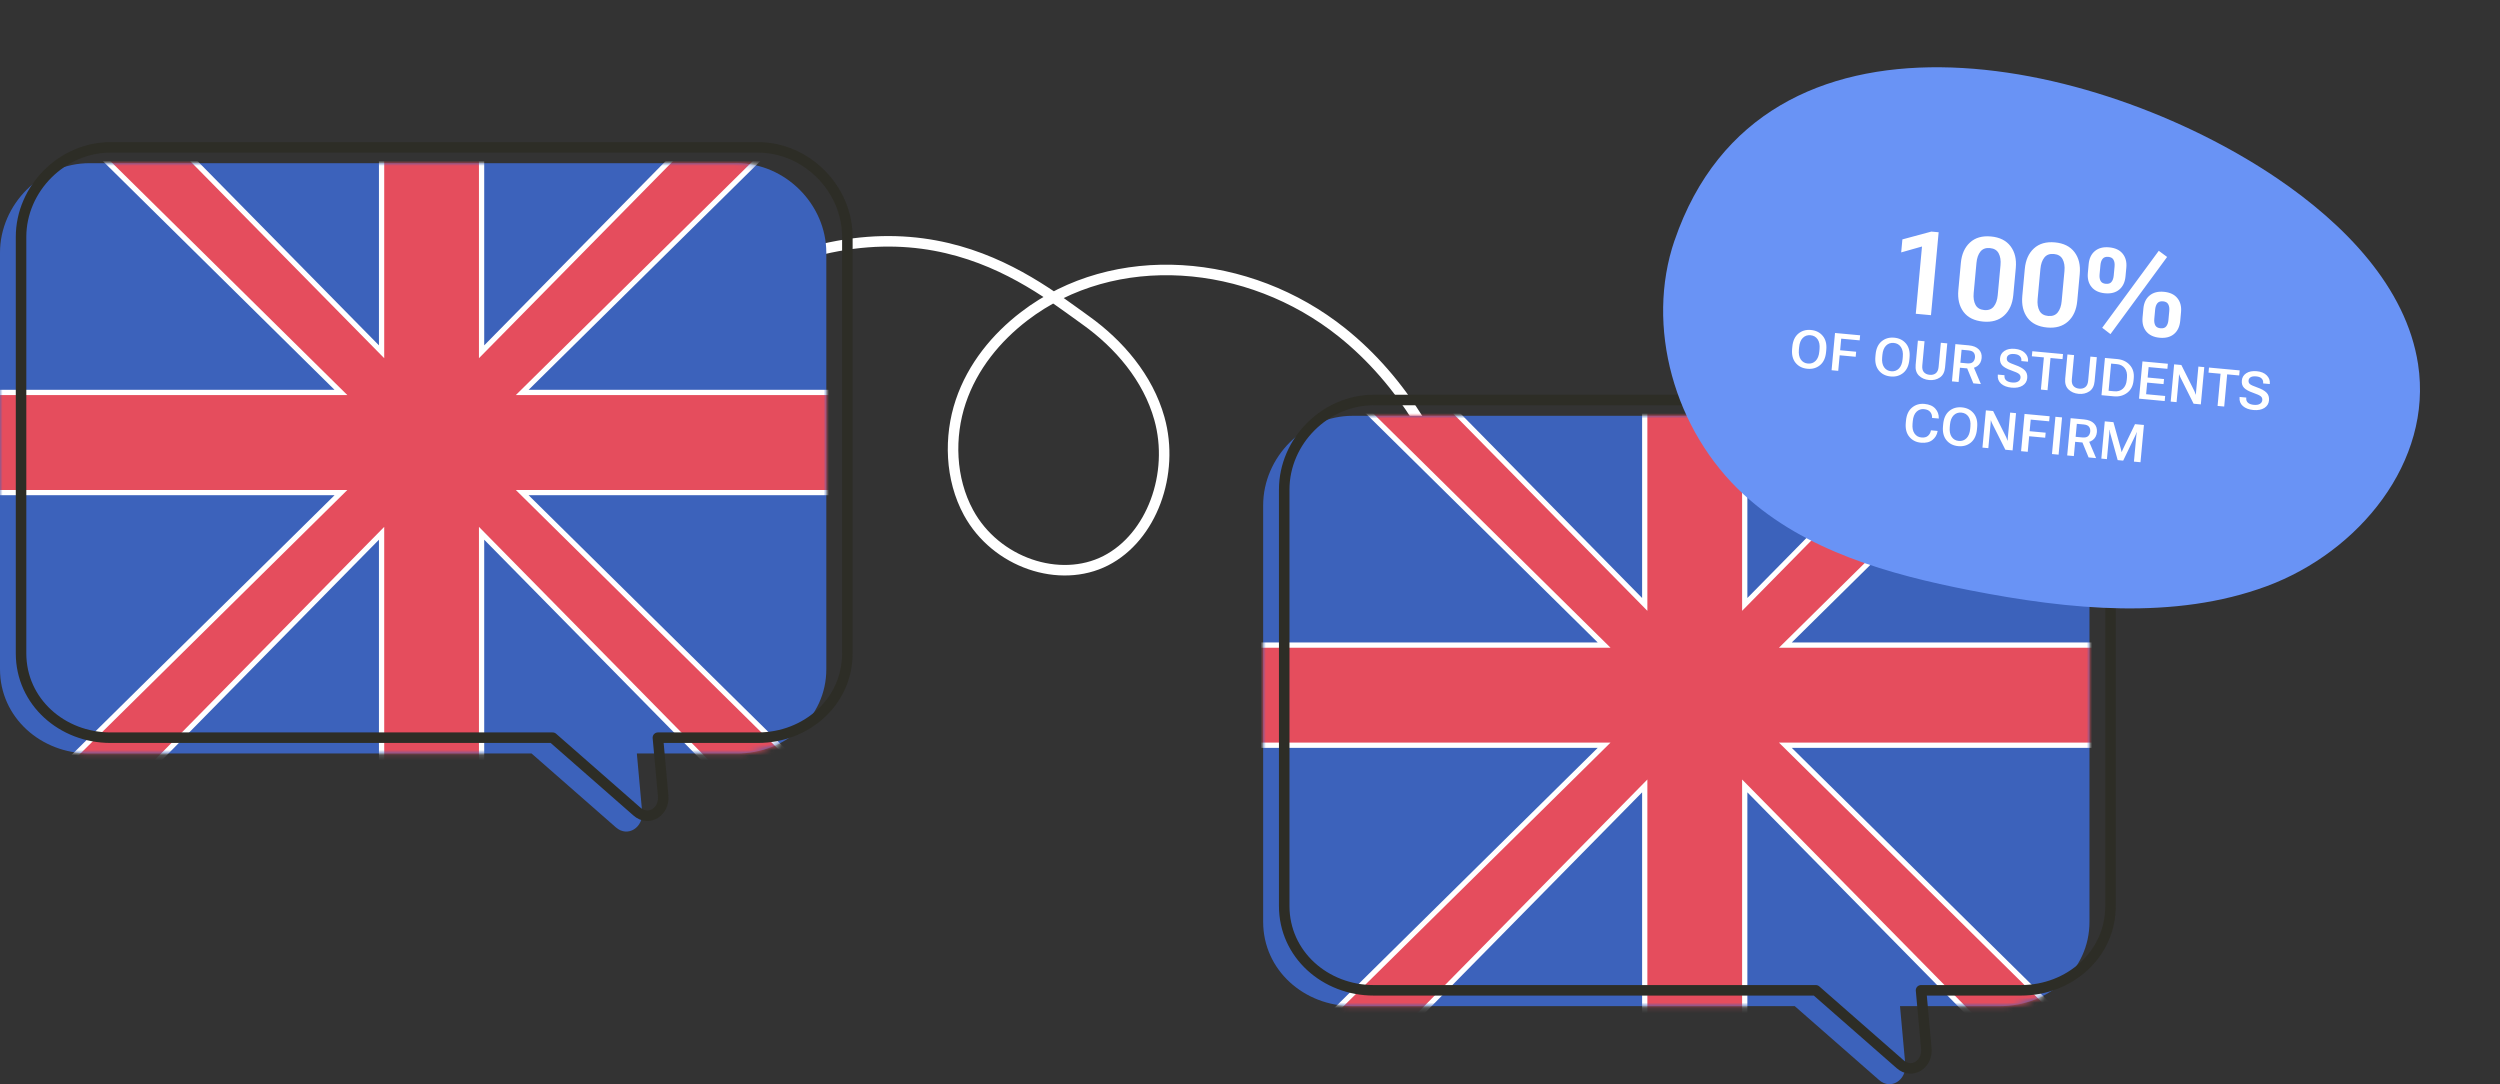 <?xml version="1.0" encoding="UTF-8"?> <svg xmlns="http://www.w3.org/2000/svg" width="475" height="206" viewBox="0 0 475 206" fill="none"><rect x="0" y="0" width="475" height="206" fill="#333333" stroke="none"/> <path d="M132.848 57.375C171.881 33.616 194.797 52.644 206.308 60.873C212.593 65.364 218.117 71.765 220.285 79.523C223.219 90.005 218.841 102.056 210.093 106.529C201.345 111.001 189.209 106.918 184.024 97.407C180.53 90.994 180.291 82.994 182.54 76.292C184.792 69.595 189.316 64.128 194.624 60.068C211.723 46.989 237.188 48.935 254.99 63.176C260.683 67.732 265.548 73.378 269.485 79.715" stroke="white" stroke-width="2" stroke-miterlimit="10"></path> <path d="M17 31.004H140C149.19 31.004 157 38.813 157 48.028V127.141C157 136.357 149.19 143.164 140 143.164H121L122 154.18C122.303 157.208 119.254 159.198 117 157.184L101 143.164H17C7.81 143.164 0 136.357 0 127.141V48.028C0 38.813 7.81 31.004 17 31.004Z" fill="#3C62BB"></path> <mask id="mask0_423_268" style="mask-type:luminance" maskUnits="userSpaceOnUse" x="0" y="31" width="157" height="128"> <path d="M17 31.005H140C149.19 31.005 157 38.814 157 48.029V127.142C157 136.358 149.19 143.165 140 143.165H121L122 154.181C122.303 157.209 119.254 159.199 117 157.185L101 143.165H17C7.81 143.165 0 136.358 0 127.142V48.029C0 38.814 7.81 31.005 17 31.005Z" fill="white"></path> </mask> <g mask="url(#mask0_423_268)"> <path d="M-35 75.068H66L-5 4.968L3 -3.044L73 68.058V-33.087H91V68.058L161 -3.044L169 4.968L98 75.068H199V93.094H98L169 163.194L161 171.205L91 100.104V201.248H73V100.104L3 171.205L-5 163.194L66 93.094H-35V75.068Z" fill="#2D2D26"></path> <path d="M-35 75.068H66L-5 4.968L3 -3.044L73 68.058V-33.087H91V68.058L161 -3.044L169 4.968L98 75.068H199V93.094H98L169 163.194L161 171.205L91 100.104V201.248H73V100.104L3 171.205L-5 163.194L66 93.094H-35V75.068Z" stroke="white" stroke-width="2" stroke-linecap="round" stroke-linejoin="round"></path> <path d="M-35 75.068H66L-5 4.968L3 -3.044L73 68.058V-33.087H91V68.058L161 -3.044L169 4.968L98 75.068H199V93.094H98L169 163.194L161 171.205L91 100.104V201.248H73V100.104L3 171.205L-5 163.194L66 93.094H-35V75.068Z" fill="#E54D5D"></path> </g> <path d="M21 28H144C153.19 28 161 35.809 161 45.024V124.138C161 133.353 153.19 140.161 144 140.161H125L126 151.176C126.303 154.205 123.254 156.195 121 154.181L105 140.161H21C11.81 140.161 4 133.353 4 124.138V45.024C4 35.809 11.81 28 21 28Z" stroke="#2D2D26" stroke-width="2" stroke-linecap="round" stroke-linejoin="round"></path> <path d="M257 79.004H380C389.19 79.004 397 86.813 397 96.028V175.141C397 184.357 389.19 191.164 380 191.164H361L362 202.18C362.303 205.208 359.254 207.198 357 205.184L341 191.164H257C247.81 191.164 240 184.357 240 175.141V96.028C240 86.813 247.81 79.004 257 79.004Z" fill="#3C62BB"></path> <mask id="mask1_423_268" style="mask-type:luminance" maskUnits="userSpaceOnUse" x="240" y="79" width="157" height="128"> <path d="M257 79.005H380C389.19 79.005 397 86.814 397 96.029V175.142C397 184.358 389.19 191.165 380 191.165H361L362 202.181C362.303 205.209 359.254 207.199 357 205.185L341 191.165H257C247.81 191.165 240 184.358 240 175.142V96.029C240 86.814 247.81 79.005 257 79.005Z" fill="white"></path> </mask> <g mask="url(#mask1_423_268)"> <path d="M205 123.068H306L235 52.968L243 44.956L313 116.058V14.913H331V116.058L401 44.956L409 52.968L338 123.068H439V141.094H338L409 211.194L401 219.205L331 148.104V249.248H313V148.104L243 219.205L235 211.194L306 141.094H205V123.068Z" fill="#2D2D26"></path> <path d="M205 123.068H306L235 52.968L243 44.956L313 116.058V14.913H331V116.058L401 44.956L409 52.968L338 123.068H439V141.094H338L409 211.194L401 219.205L331 148.104V249.248H313V148.104L243 219.205L235 211.194L306 141.094H205V123.068Z" stroke="white" stroke-width="2" stroke-linecap="round" stroke-linejoin="round"></path> <path d="M205 123.068H306L235 52.968L243 44.956L313 116.058V14.913H331V116.058L401 44.956L409 52.968L338 123.068H439V141.094H338L409 211.194L401 219.205L331 148.104V249.248H313V148.104L243 219.205L235 211.194L306 141.094H205V123.068Z" fill="#E54D5D"></path> </g> <path d="M261 76H384C393.19 76 401 83.809 401 93.024V172.138C401 181.353 393.19 188.161 384 188.161H365L366 199.176C366.303 202.205 363.254 204.195 361 202.181L345 188.161H261C251.81 188.161 244 181.353 244 172.138V93.024C244 83.809 251.81 76 261 76Z" stroke="#2D2D26" stroke-width="2" stroke-linecap="round" stroke-linejoin="round"></path> <path d="M318.162 45.679C312.596 61.935 318.016 81.773 331.378 94.02C343.019 104.689 358.971 109.16 374.353 112.168C393.215 115.863 413.176 117.853 430.677 111.374C448.173 104.892 462.272 87.767 459.435 69.207C457.193 54.524 445.347 42.486 432.646 33.877C398.193 10.536 334.829 -2.969 318.171 45.677L318.162 45.679Z" fill="#6993F5"></path> <path d="M363.998 59.617L365.18 46.835L361.225 47.958L361.453 45.487L366.963 44.001L368.343 44.128L366.886 59.884L363.998 59.617ZM372.086 55.101L372.561 49.966C372.716 48.291 373.292 46.995 374.29 46.081C375.289 45.159 376.622 44.775 378.291 44.93C379.945 45.083 381.183 45.7 382.003 46.783C382.824 47.866 383.156 49.249 383 50.932L382.526 56.066C382.37 57.749 381.786 59.047 380.774 59.96C379.762 60.874 378.436 61.254 376.795 61.103C375.12 60.948 373.875 60.329 373.062 59.247C372.256 58.166 371.93 56.783 372.086 55.101ZM375 55.672C374.916 56.578 375.03 57.325 375.343 57.915C375.655 58.505 376.207 58.837 376.998 58.91C377.797 58.984 378.404 58.759 378.819 58.237C379.234 57.714 379.483 57 379.567 56.094L380.095 50.383C380.18 49.47 380.062 48.718 379.743 48.128C379.431 47.538 378.879 47.206 378.087 47.133C377.296 47.06 376.692 47.285 376.277 47.807C375.862 48.33 375.612 49.047 375.528 49.96L375 55.672ZM384.237 56.224L384.712 51.09C384.867 49.414 385.443 48.119 386.441 47.204C387.44 46.283 388.774 45.899 390.442 46.053C392.097 46.206 393.334 46.824 394.154 47.907C394.975 48.99 395.307 50.373 395.152 52.055L394.677 57.19C394.521 58.873 393.937 60.171 392.925 61.084C391.913 61.997 390.587 62.378 388.947 62.226C387.271 62.071 386.026 61.453 385.213 60.371C384.407 59.289 384.082 57.907 384.237 56.224ZM387.151 56.796C387.067 57.701 387.181 58.449 387.494 59.039C387.806 59.629 388.358 59.96 389.149 60.034C389.948 60.107 390.555 59.883 390.97 59.361C391.385 58.838 391.635 58.124 391.718 57.218L392.247 51.506C392.331 50.593 392.213 49.842 391.894 49.251C391.582 48.661 391.03 48.33 390.238 48.257C389.447 48.184 388.844 48.408 388.428 48.931C388.013 49.453 387.764 50.171 387.679 51.084L387.151 56.796ZM396.693 51.842L396.846 50.184C396.946 49.1 397.339 48.273 398.025 47.704C398.711 47.127 399.617 46.891 400.744 46.995C401.885 47.101 402.736 47.499 403.298 48.191C403.867 48.884 404.101 49.769 404.002 50.846L403.848 52.504C403.747 53.602 403.353 54.439 402.667 55.016C401.981 55.592 401.071 55.828 399.937 55.723C398.81 55.619 397.962 55.221 397.393 54.528C396.825 53.836 396.591 52.94 396.693 51.842ZM398.922 52.113C398.875 52.626 398.937 53.045 399.108 53.371C399.286 53.696 399.618 53.882 400.103 53.926C400.595 53.972 400.955 53.851 401.183 53.562C401.418 53.275 401.559 52.874 401.607 52.361L401.768 50.617C401.815 50.111 401.749 49.695 401.571 49.369C401.4 49.037 401.069 48.848 400.577 48.803C400.092 48.758 399.731 48.883 399.496 49.178C399.268 49.466 399.13 49.863 399.083 50.369L398.922 52.113ZM411.751 48.822L400.989 63.48L399.417 62.278L410.166 47.651L411.751 48.822ZM407.088 60.29L407.241 58.632C407.341 57.548 407.734 56.721 408.42 56.152C409.106 55.575 410.012 55.339 411.139 55.443C412.28 55.549 413.131 55.947 413.693 56.639C414.262 57.332 414.496 58.217 414.397 59.294L414.244 60.952C414.142 62.05 413.748 62.887 413.062 63.464C412.376 64.04 411.466 64.276 410.332 64.171C409.205 64.067 408.357 63.669 407.789 62.976C407.22 62.283 406.986 61.388 407.088 60.29ZM409.317 60.561C409.27 61.074 409.332 61.493 409.503 61.819C409.681 62.144 410.013 62.33 410.498 62.374C410.99 62.42 411.35 62.299 411.578 62.011C411.813 61.723 411.955 61.322 412.002 60.809L412.163 59.066C412.21 58.559 412.144 58.143 411.966 57.818C411.795 57.485 411.464 57.296 410.972 57.251C410.487 57.206 410.127 57.331 409.891 57.626C409.663 57.914 409.525 58.311 409.478 58.817L409.317 60.561Z" fill="white"></path> <path d="M340.503 66.293L340.542 65.875C340.644 64.772 341.023 63.946 341.678 63.395C342.337 62.842 343.14 62.609 344.087 62.696C345.033 62.784 345.78 63.16 346.326 63.825C346.873 64.487 347.096 65.369 346.994 66.471L346.955 66.889C346.853 67.991 346.473 68.819 345.813 69.373C345.154 69.923 344.352 70.155 343.405 70.067C342.459 69.98 341.712 69.605 341.165 68.943C340.622 68.278 340.401 67.395 340.503 66.293ZM341.789 66.441C341.717 67.216 341.837 67.835 342.147 68.298C342.46 68.762 342.91 69.021 343.497 69.075C344.087 69.13 344.578 68.958 344.972 68.559C345.365 68.161 345.597 67.575 345.669 66.8L345.713 66.323C345.785 65.549 345.663 64.931 345.35 64.471C345.036 64.007 344.585 63.748 343.995 63.693C343.408 63.639 342.918 63.811 342.525 64.209C342.135 64.605 341.905 65.19 341.833 65.965L341.789 66.441ZM347.999 70.345L348.653 63.266L353.423 63.707L353.334 64.669L349.829 64.345L349.625 66.548L352.668 66.829L352.58 67.787L349.536 67.506L349.263 70.462L347.999 70.345ZM356.324 67.756L356.363 67.338C356.465 66.236 356.844 65.409 357.499 64.858C358.159 64.305 358.961 64.072 359.908 64.159C360.854 64.247 361.601 64.623 362.148 65.288C362.694 65.95 362.917 66.832 362.815 67.934L362.776 68.352C362.674 69.454 362.294 70.282 361.635 70.836C360.976 71.386 360.173 71.618 359.226 71.53C358.28 71.443 357.533 71.068 356.986 70.406C356.443 69.741 356.222 68.858 356.324 67.756ZM357.61 67.904C357.538 68.679 357.658 69.298 357.968 69.761C358.281 70.225 358.731 70.484 359.318 70.538C359.908 70.593 360.4 70.421 360.793 70.022C361.186 69.624 361.418 69.037 361.49 68.263L361.534 67.786C361.606 67.012 361.485 66.394 361.171 65.933C360.857 65.47 360.406 65.211 359.816 65.156C359.229 65.102 358.739 65.274 358.346 65.672C357.956 66.068 357.726 66.653 357.654 67.427L357.61 67.904ZM363.973 69.302L364.397 64.722L365.661 64.838L365.236 69.438C365.184 69.999 365.287 70.425 365.544 70.717C365.802 71.005 366.164 71.171 366.631 71.215C367.097 71.258 367.484 71.161 367.79 70.925C368.1 70.685 368.281 70.285 368.333 69.724L368.758 65.125L369.983 65.238L369.56 69.818C369.478 70.706 369.146 71.344 368.564 71.732C367.985 72.12 367.306 72.277 366.524 72.205C365.74 72.132 365.097 71.852 364.596 71.365C364.099 70.877 363.891 70.19 363.973 69.302ZM370.87 72.46L371.525 65.381L374.072 65.616C374.912 65.694 375.544 65.95 375.968 66.385C376.392 66.816 376.573 67.364 376.512 68.029C376.45 68.697 376.171 69.21 375.673 69.57C375.176 69.926 374.508 70.065 373.668 69.987L372.385 69.868L372.134 72.577L370.87 72.46ZM372.472 68.92L373.746 69.038C374.261 69.086 374.632 68.999 374.859 68.778C375.085 68.557 375.215 68.27 375.247 67.917C375.28 67.564 375.205 67.262 375.022 67.013C374.839 66.764 374.49 66.616 373.974 66.568L372.701 66.451L372.472 68.92ZM374.935 72.836L373.525 69.41L374.871 69.441L376.364 72.968L374.935 72.836ZM379.582 71.26L379.59 71.172L380.859 71.29L380.851 71.372C380.816 71.755 380.925 72.056 381.18 72.275C381.434 72.495 381.806 72.628 382.295 72.673C382.782 72.718 383.163 72.657 383.44 72.489C383.717 72.322 383.87 72.085 383.898 71.777C383.929 71.482 383.835 71.241 383.617 71.054C383.399 70.867 382.9 70.64 382.121 70.372C381.329 70.096 380.766 69.784 380.432 69.436C380.099 69.085 379.958 68.621 380.012 68.043C380.066 67.46 380.345 67.002 380.85 66.669C381.355 66.334 382.017 66.204 382.837 66.28C383.658 66.356 384.291 66.617 384.736 67.063C385.185 67.51 385.382 68.033 385.327 68.633L385.319 68.721L384.054 68.604L384.062 68.521C384.093 68.184 384 67.902 383.782 67.676C383.565 67.447 383.219 67.31 382.746 67.267C382.279 67.224 381.926 67.276 381.687 67.424C381.448 67.572 381.316 67.778 381.291 68.044C381.265 68.336 381.354 68.568 381.561 68.741C381.767 68.91 382.227 69.12 382.939 69.368C383.734 69.645 384.319 69.97 384.693 70.345C385.07 70.719 385.23 71.216 385.173 71.836C385.115 72.458 384.818 72.937 384.28 73.273C383.745 73.606 383.054 73.734 382.205 73.655C381.359 73.577 380.694 73.326 380.21 72.902C379.729 72.475 379.52 71.927 379.582 71.26ZM386.051 67.695L386.14 66.732L391.97 67.271L391.881 68.234L389.595 68.023L389.03 74.139L387.77 74.023L388.336 67.906L386.051 67.695ZM392.387 71.929L392.811 67.349L394.075 67.466L393.65 72.065C393.598 72.626 393.7 73.052 393.958 73.344C394.216 73.633 394.578 73.799 395.045 73.842C395.511 73.885 395.898 73.788 396.204 73.552C396.514 73.313 396.695 72.913 396.747 72.352L397.172 67.752L398.397 67.866L397.974 72.446C397.892 73.334 397.56 73.972 396.978 74.359C396.399 74.747 395.719 74.905 394.938 74.832C394.154 74.76 393.511 74.48 393.01 73.992C392.513 73.505 392.305 72.817 392.387 71.929ZM399.284 75.087L399.938 68.008L402.287 68.225C403.266 68.316 404.055 68.691 404.654 69.351C405.254 70.008 405.506 70.849 405.412 71.873L405.373 72.291C405.278 73.312 404.876 74.092 404.166 74.632C403.456 75.171 402.611 75.395 401.632 75.304L399.284 75.087ZM400.632 74.246L401.716 74.346C402.367 74.406 402.907 74.247 403.334 73.868C403.765 73.49 404.015 72.926 404.084 72.177L404.124 71.749C404.193 71 404.05 70.4 403.697 69.949C403.346 69.498 402.845 69.243 402.193 69.183L401.109 69.082L400.632 74.246ZM406.412 75.746L407.066 68.667L411.894 69.114L411.805 70.076L408.237 69.746L408.053 71.73L411.165 72.018L411.076 72.981L407.964 72.693L407.76 74.9L411.382 75.235L411.293 76.198L406.412 75.746ZM412.431 76.303L413.086 69.224L414.457 69.351L416.935 74.312C416.984 74.418 417.029 74.53 417.071 74.648C417.116 74.763 417.153 74.868 417.184 74.963L417.228 74.967C417.231 74.862 417.236 74.735 417.243 74.585C417.254 74.436 417.264 74.309 417.273 74.206L417.695 69.65L418.813 69.754L418.158 76.833L416.782 76.705L414.294 71.743C414.242 71.64 414.196 71.538 414.156 71.436C414.116 71.335 414.083 71.237 414.056 71.143L414.012 71.139C414.009 71.243 414.003 71.355 413.995 71.475C413.991 71.596 413.984 71.708 413.974 71.812L413.549 76.406L412.431 76.303ZM419.619 70.799L419.708 69.836L425.537 70.375L425.448 71.338L423.163 71.127L422.597 77.243L421.338 77.127L421.904 71.01L419.619 70.799ZM425.519 75.508L425.527 75.42L426.796 75.537L426.788 75.62C426.753 76.003 426.862 76.304 427.117 76.523C427.371 76.743 427.743 76.876 428.232 76.921C428.718 76.966 429.1 76.905 429.377 76.737C429.654 76.57 429.807 76.332 429.835 76.025C429.866 75.73 429.772 75.489 429.554 75.302C429.336 75.115 428.837 74.888 428.058 74.62C427.266 74.344 426.703 74.032 426.369 73.684C426.035 73.332 425.895 72.868 425.949 72.291C426.002 71.708 426.282 71.25 426.787 70.917C427.292 70.582 427.954 70.452 428.774 70.528C429.594 70.603 430.227 70.865 430.673 71.311C431.122 71.758 431.319 72.281 431.264 72.881L431.255 72.969L429.991 72.852L429.999 72.769C430.03 72.432 429.937 72.15 429.719 71.924C429.502 71.695 429.156 71.558 428.683 71.514C428.216 71.471 427.863 71.524 427.624 71.672C427.385 71.819 427.253 72.026 427.228 72.292C427.201 72.584 427.291 72.816 427.497 72.989C427.704 73.158 428.164 73.367 428.876 73.616C429.671 73.893 430.256 74.218 430.63 74.593C431.007 74.967 431.167 75.464 431.11 76.084C431.052 76.706 430.754 77.185 430.217 77.521C429.682 77.854 428.991 77.981 428.141 77.903C427.295 77.825 426.63 77.574 426.147 77.15C425.666 76.723 425.457 76.175 425.519 75.508ZM362.099 80.341L362.138 79.923C362.24 78.821 362.62 77.995 363.279 77.444C363.942 76.891 364.733 76.657 365.654 76.742C366.571 76.827 367.258 77.127 367.713 77.643C368.172 78.156 368.391 78.762 368.369 79.459L368.368 79.523L367.089 79.405L367.091 79.336C367.108 78.942 366.995 78.59 366.752 78.28C366.509 77.97 366.111 77.789 365.557 77.738C364.999 77.686 364.523 77.855 364.127 78.243C363.735 78.629 363.503 79.217 363.429 80.008L363.384 80.494C363.313 81.269 363.434 81.888 363.747 82.352C364.061 82.812 364.5 83.069 365.064 83.121C365.612 83.171 366.032 83.065 366.324 82.801C366.62 82.534 366.799 82.209 366.861 81.826L366.872 81.758L368.15 81.876L368.139 81.944C368.024 82.626 367.695 83.179 367.152 83.603C366.613 84.027 365.886 84.197 364.972 84.113C364.048 84.027 363.313 83.652 362.767 82.987C362.22 82.322 361.998 81.44 362.099 80.341ZM369.169 80.995L369.207 80.576C369.309 79.474 369.688 78.648 370.344 78.097C371.003 77.544 371.806 77.311 372.752 77.398C373.699 77.486 374.445 77.862 374.992 78.527C375.539 79.189 375.761 80.071 375.659 81.173L375.621 81.591C375.519 82.693 375.138 83.521 374.479 84.075C373.82 84.625 373.017 84.857 372.071 84.769C371.124 84.682 370.378 84.307 369.831 83.645C369.287 82.98 369.067 82.097 369.169 80.995ZM370.454 81.143C370.383 81.918 370.502 82.537 370.812 83C371.126 83.464 371.576 83.723 372.162 83.777C372.752 83.832 373.244 83.66 373.637 83.261C374.03 82.863 374.263 82.276 374.334 81.502L374.378 81.025C374.45 80.251 374.329 79.633 374.015 79.172C373.702 78.709 373.25 78.45 372.66 78.395C372.073 78.341 371.584 78.513 371.19 78.911C370.801 79.307 370.57 79.892 370.498 80.666L370.454 81.143ZM376.664 85.047L377.319 77.968L378.69 78.094L381.168 83.056C381.218 83.162 381.263 83.274 381.304 83.392C381.349 83.507 381.387 83.612 381.417 83.706L381.461 83.71C381.464 83.606 381.469 83.479 381.477 83.329C381.487 83.18 381.497 83.053 381.507 82.95L381.928 78.394L383.046 78.497L382.392 85.576L381.016 85.449L378.528 80.487C378.475 80.384 378.429 80.282 378.389 80.18C378.35 80.078 378.316 79.98 378.289 79.886L378.245 79.882C378.242 79.987 378.237 80.099 378.229 80.219C378.224 80.34 378.217 80.452 378.207 80.555L377.783 85.15L376.664 85.047ZM384.006 85.726L384.661 78.647L389.43 79.088L389.341 80.05L385.836 79.726L385.632 81.929L388.676 82.21L388.587 83.168L385.543 82.886L385.27 85.843L384.006 85.726ZM389.874 86.268L390.529 79.189L391.788 79.306L391.134 86.385L389.874 86.268ZM392.767 86.536L393.422 79.457L395.97 79.692C396.809 79.77 397.441 80.026 397.865 80.461C398.289 80.892 398.471 81.44 398.409 82.105C398.348 82.773 398.068 83.286 397.571 83.646C397.073 84.002 396.405 84.141 395.566 84.063L394.282 83.945L394.032 86.653L392.767 86.536ZM394.37 82.996L395.644 83.114C396.159 83.162 396.53 83.075 396.756 82.854C396.983 82.633 397.112 82.346 397.145 81.993C397.177 81.64 397.102 81.338 396.919 81.089C396.736 80.84 396.387 80.692 395.872 80.644L394.598 80.527L394.37 82.996ZM396.832 86.912L395.423 83.486L396.768 83.517L398.262 87.044L396.832 86.912ZM399.253 87.136L399.908 80.056L401.551 80.209L402.942 85.216C402.971 85.323 402.999 85.432 403.025 85.543C403.054 85.65 403.078 85.758 403.097 85.868L403.136 85.872C403.172 85.767 403.213 85.665 403.258 85.564C403.303 85.46 403.35 85.359 403.399 85.258L405.65 80.588L407.347 80.744L406.692 87.824L405.448 87.709L405.896 82.856C405.906 82.752 405.918 82.638 405.933 82.511C405.952 82.382 405.972 82.266 405.995 82.164L405.946 82.159C405.911 82.261 405.867 82.374 405.817 82.501C405.766 82.623 405.716 82.735 405.668 82.835L403.406 87.52L402.36 87.423L400.967 82.395C400.937 82.288 400.911 82.169 400.887 82.04C400.863 81.907 400.846 81.788 400.837 81.682L400.788 81.678C400.788 81.782 400.785 81.9 400.78 82.03C400.778 82.157 400.772 82.273 400.763 82.376L400.313 87.234L399.253 87.136Z" fill="white"></path> </svg> 